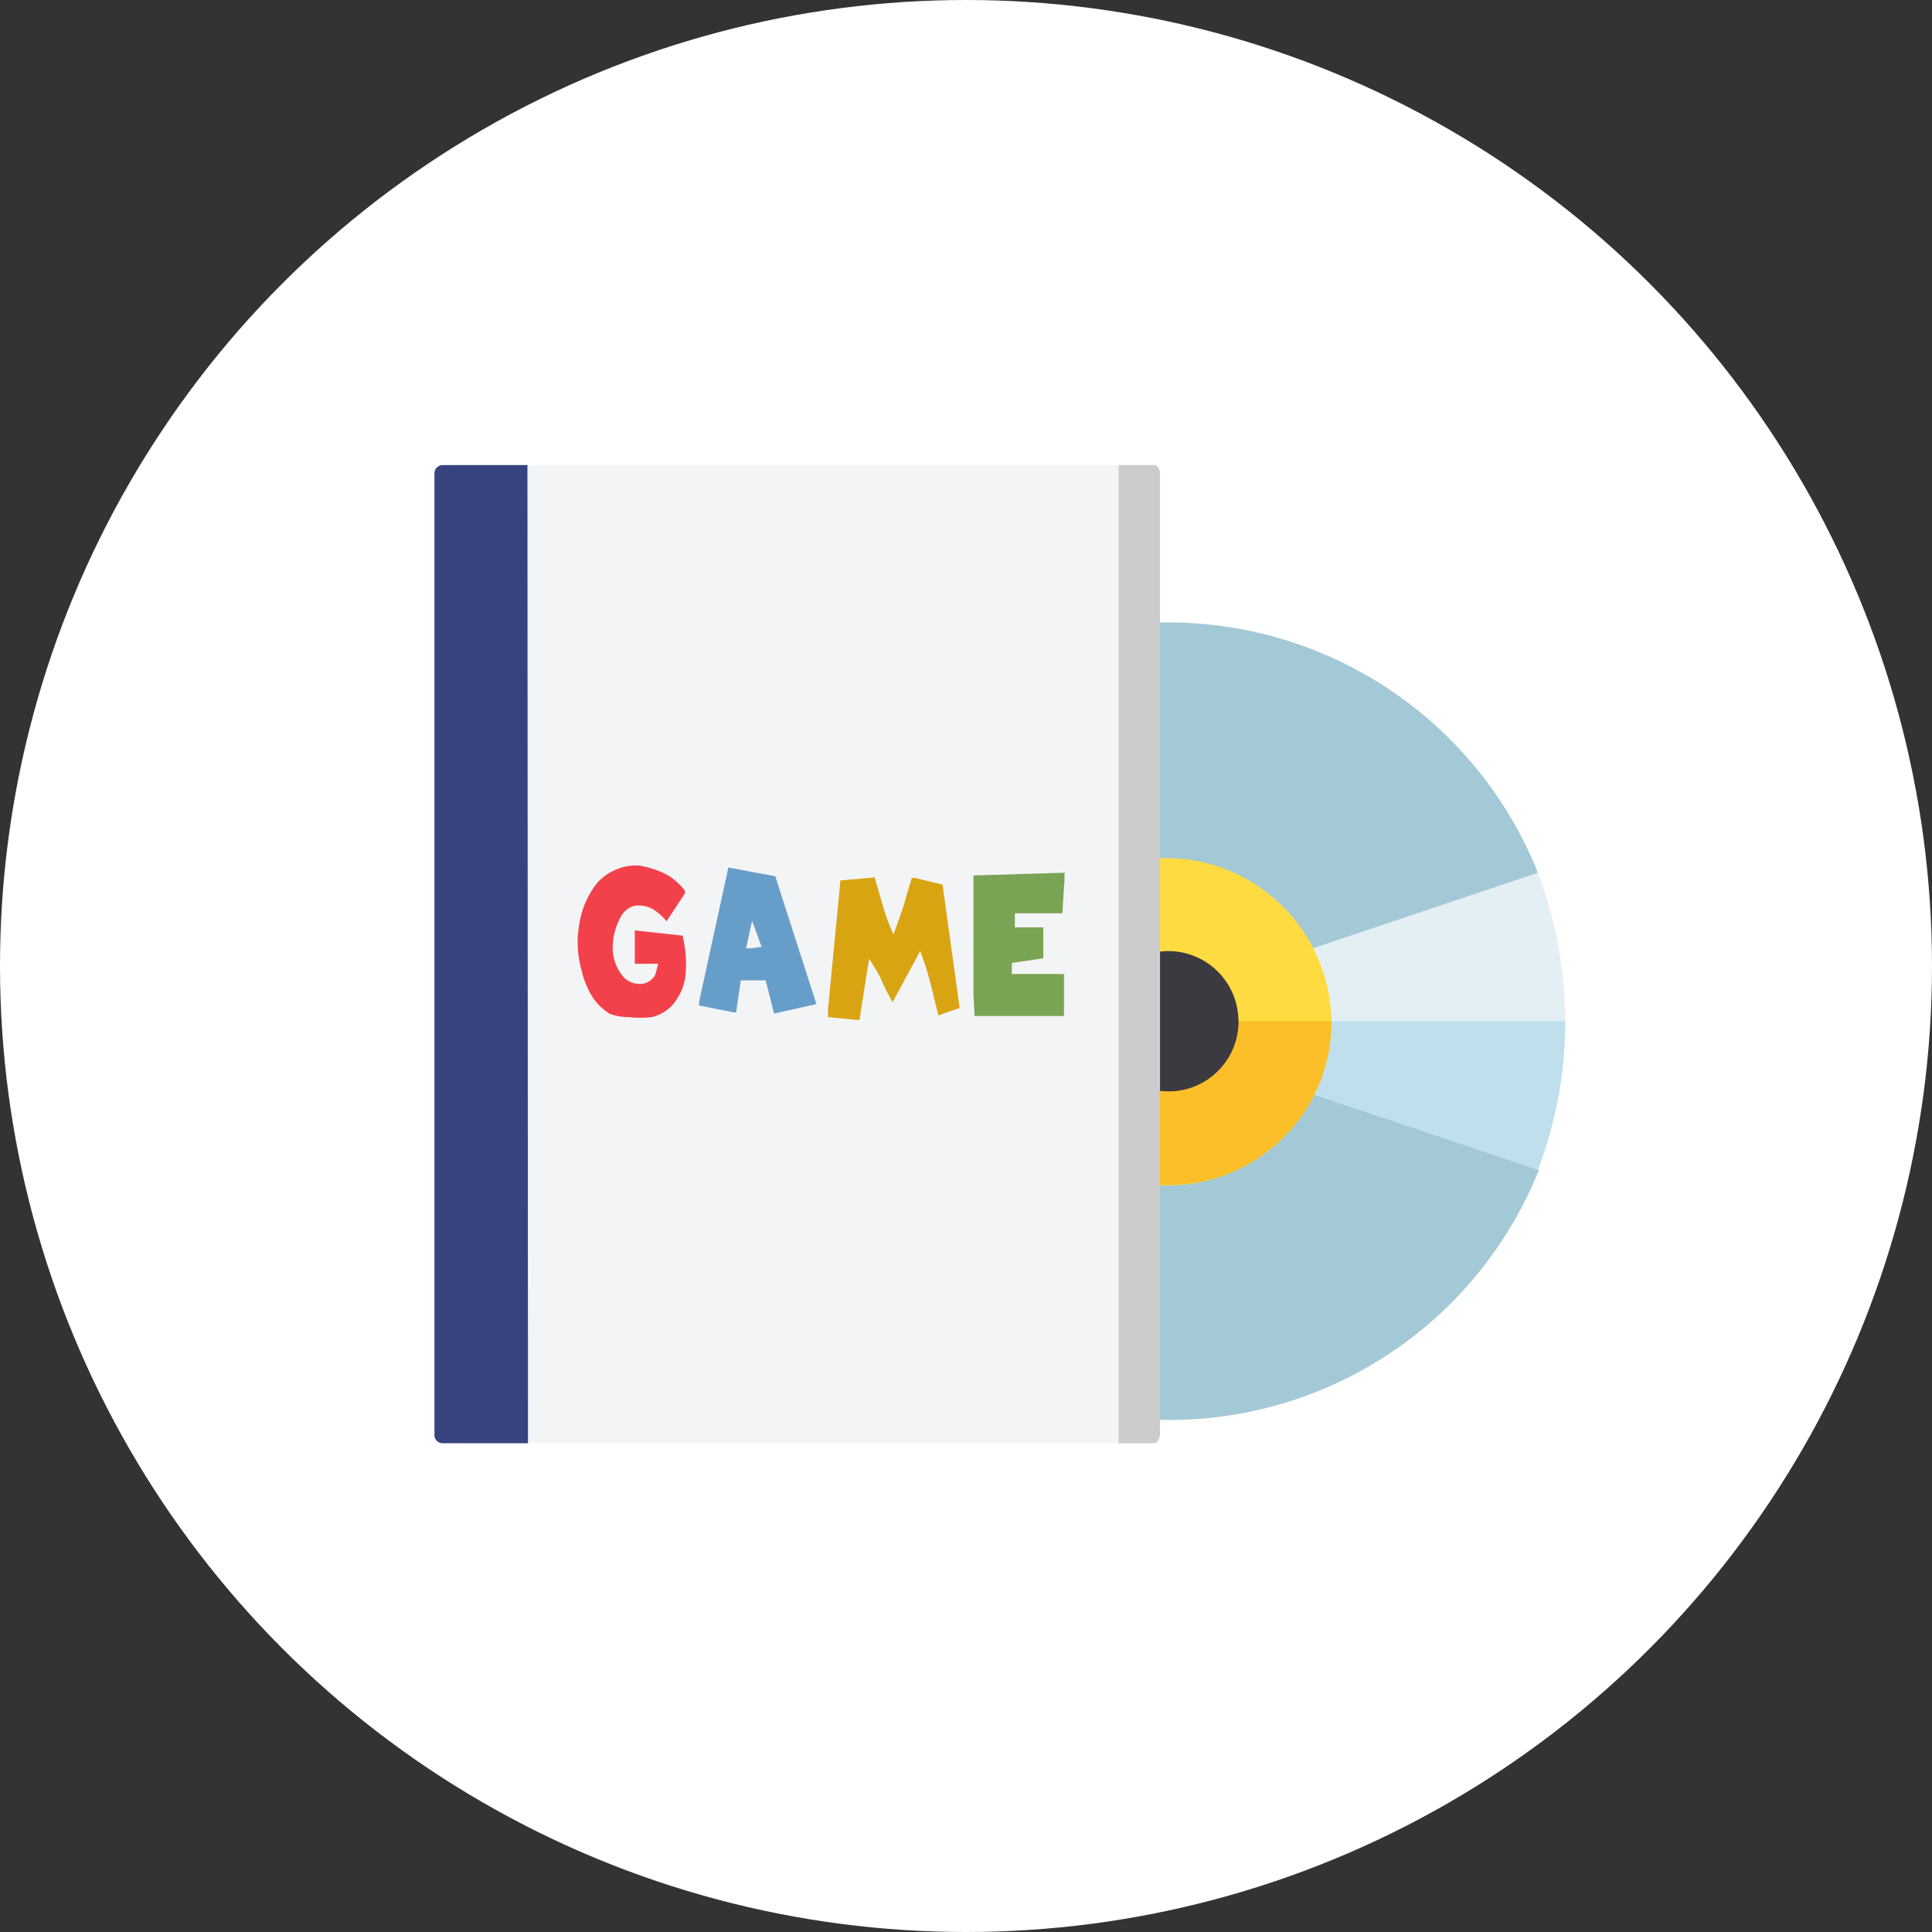 <svg xmlns="http://www.w3.org/2000/svg" viewBox="0 0 70 70"><rect x="0" y="0" width="70" height="70" fill="#333333" stroke="none"/><defs><style>.cls-1{fill:#fff;}.cls-2{fill:#a3c9d6;}.cls-3{fill:#e4eff4;}.cls-4{fill:#cae8f9;}.cls-5{fill:#b7e0f6;}.cls-6{fill:#c0dfed;}.cls-7{fill:#fedb41;}.cls-8{fill:#fcbf29;}.cls-9{fill:#3c3a41;}.cls-10{fill:#f3f4f5;}.cls-11{fill:#ccc;}.cls-12{fill:#37437f;}.cls-13{fill:#f2414a;}.cls-14{fill:#679dc9;}.cls-15{fill:#d8a412;}.cls-16{fill:#7ba354;}</style></defs><title>ic_cat_8</title><g id="レイヤー_2" data-name="レイヤー 2"><g id="contents"><circle class="cls-1" cx="35" cy="35" r="35"/><path class="cls-2" d="M55.72,42.38,55,39.54l-5.29-1.76-2.93,1.6a5,5,0,0,1-8,1.21,4.82,4.82,0,0,1-.87-1.21l-2.94-1.6-5.28,1.76-.71,2.84a14.42,14.42,0,0,0,26.78,0Z"/><path class="cls-2" d="M55.72,31.62a14.42,14.42,0,0,0-26.78,0l.71,2.84,5.28,1.76,2.94-1.6a4.82,4.82,0,0,1,.87-1.21,5,5,0,0,1,8,1.21l2.93,1.6L55,34.46Z"/><path class="cls-3" d="M55.72,42.38l-8.93-3A4.8,4.8,0,0,0,47.38,37a5,5,0,0,0-.59-2.38l8.93-3a15.11,15.11,0,0,1,0,10.76Z"/><path class="cls-4" d="M37.87,39.38l-8.93,3a15.11,15.11,0,0,1,0-10.76l8.93,3A4.8,4.8,0,0,0,37.28,37h0A5,5,0,0,0,37.87,39.38Z"/><path class="cls-5" d="M37.27,37a5,5,0,0,0,.6,2.37l-8.93,3A14.72,14.72,0,0,1,28,37Z"/><path class="cls-6" d="M55.72,42.38l-8.93-3A4.8,4.8,0,0,0,47.38,37h9.33A14.93,14.93,0,0,1,55.72,42.38Z"/><path class="cls-7" d="M48.24,37a6,6,0,0,0-5.91-5.91A5.93,5.93,0,1,0,48.24,37Z"/><path class="cls-8" d="M46.52,41.19A5.91,5.91,0,0,1,36.42,37H48.24A5.89,5.89,0,0,1,46.52,41.19Z"/><path class="cls-9" d="M44.87,37a2.54,2.54,0,0,0-5.08,0,2.54,2.54,0,0,0,2.54,2.54A2.53,2.53,0,0,0,44.87,37Z"/><path class="cls-9" d="M42.33,39.54A2.54,2.54,0,0,1,39.79,37h5.08A2.53,2.53,0,0,1,42.33,39.54Z"/><path class="cls-10" d="M41.66,52.29h-25c-.11,0-.2-.14-.2-.32V17.18c0-.18.09-.33.2-.33h25c.11,0,.2.15.2.33V52C41.86,52.15,41.77,52.29,41.66,52.29Z"/><path class="cls-11" d="M41.83,52.29h-1.3V16.85h1.3c.11,0,.2.15.2.33V52C42,52.15,41.94,52.29,41.83,52.29Z"/><path class="cls-12" d="M19.13,52.29H16a.3.3,0,0,1-.26-.32V17.18a.31.31,0,0,1,.26-.33h3.11Z"/><path class="cls-13" d="M22.09,36.73a2.09,2.09,0,0,1-.58-.54,3.13,3.13,0,0,1-.43-1,3.86,3.86,0,0,1-.15-1.15,4.29,4.29,0,0,1,.19-1.1,3.23,3.23,0,0,1,.5-.93,1.9,1.9,0,0,1,1.53-.65,3.44,3.44,0,0,1,.91.28,2.09,2.09,0,0,1,.75.63l0,.11-.66,1a1.91,1.91,0,0,0-.53-.46,1.05,1.05,0,0,0-.64-.1.81.81,0,0,0-.49.4,2.35,2.35,0,0,0-.29,1.2,1.63,1.63,0,0,0,.41,1,.81.81,0,0,0,.69.22.63.63,0,0,0,.44-.32l.11-.4H23l0-1.21H23l1.73.19a4.46,4.46,0,0,1,.11.67,4.69,4.69,0,0,1,0,.75,2,2,0,0,1-.5,1.12,1.47,1.47,0,0,1-.72.41,3.39,3.39,0,0,1-.85,0A1.89,1.89,0,0,1,22.09,36.73Z"/><path class="cls-14" d="M28.05,36.73l-.31-1.21h-.51l-.39,0-.17,1.16h-.09l-1.25-.25v-.13l1.06-4.87h0l1.7.32,1.49,4.63-1.57.35Zm-.48-2.49-.32-.88h0l-.22,1h.19l.39-.06Z"/><path class="cls-15" d="M30,36.85v-.27l.45-4.68,1.24-.11L32,32.86a8.84,8.84,0,0,0,.37,1c.13-.35.26-.7.37-1.05s.19-.69.3-1h.11l1,.24.62,4.47-.77.27c-.11-.41-.19-.8-.3-1.21a10.52,10.52,0,0,0-.36-1.12l-1,1.85h0a7.31,7.31,0,0,1-.42-.84c-.13-.26-.28-.5-.43-.74l-.35,2.22H31Z"/><path class="cls-16" d="M35.27,36l0-1.56V32.89l0-1.17,3.3-.1v.24l-.08,1.23h-.82l-.9,0v.22l0,.29h.17l.86,0,0,1.12-1.14.17v.32l0,.08.28,0h1.61l0,.08,0,0v1.39l0,.05-.15,0-1.31,0H35.81l-.5,0Z"/></g></g></svg>